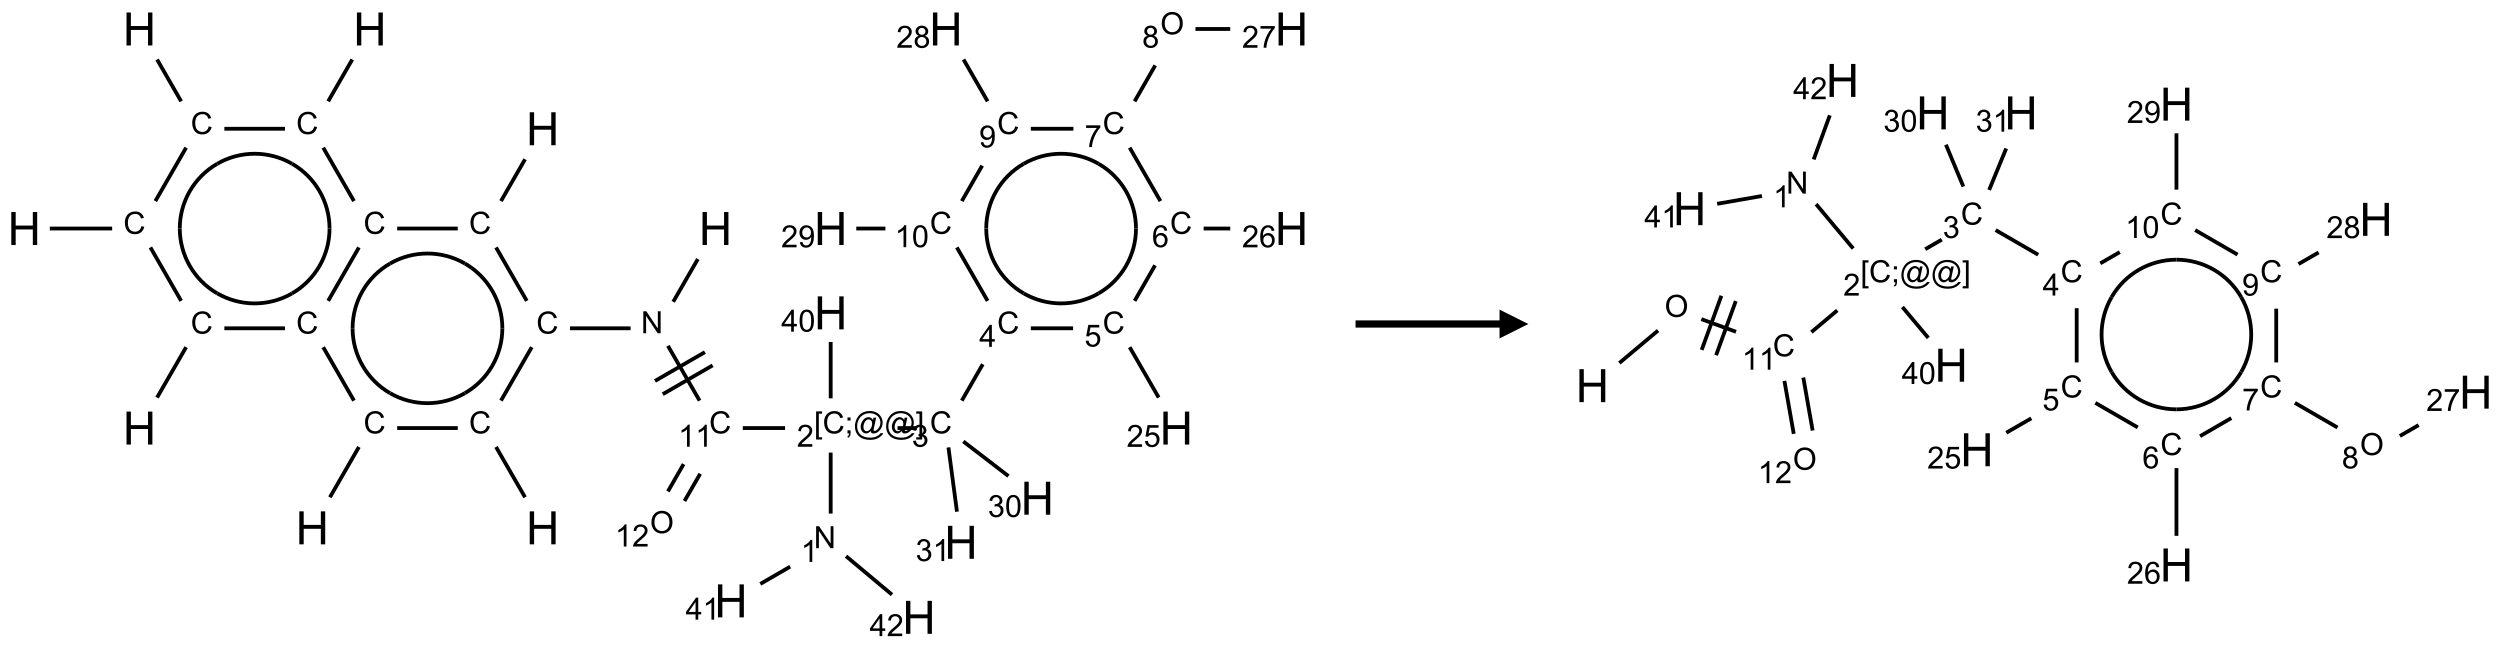 <?xml version="1.0" encoding="UTF-8"?>
<svg xmlns="http://www.w3.org/2000/svg" xmlns:xlink="http://www.w3.org/1999/xlink" width="868" height="225" viewBox="0 0 868 225">
<defs>
<g>
<g id="glyph-0-0">
<path d="M 2 0 L 2 -10 L 10 -10 L 10 0 Z M 2.25 -0.25 L 9.75 -0.25 L 9.75 -9.75 L 2.25 -9.75 Z M 2.25 -0.25 "/>
</g>
<g id="glyph-0-1">
<path d="M 1.281 0 L 1.281 -11.453 L 2.797 -11.453 L 2.797 -6.75 L 8.75 -6.75 L 8.75 -11.453 L 10.266 -11.453 L 10.266 0 L 8.75 0 L 8.75 -5.398 L 2.797 -5.398 L 2.797 0 Z M 1.281 0 "/>
</g>
<g id="glyph-1-0">
<path d="M 1.332 0 L 1.332 -6.668 L 6.668 -6.668 L 6.668 0 Z M 1.5 -0.168 L 6.5 -0.168 L 6.5 -6.5 L 1.5 -6.5 Z M 1.5 -0.168 "/>
</g>
<g id="glyph-1-1">
<path d="M 6.27 -2.676 L 7.281 -2.422 C 7.07 -1.594 6.688 -0.961 6.137 -0.523 C 5.586 -0.086 4.914 0.129 4.121 0.129 C 3.297 0.129 2.629 -0.039 2.113 -0.371 C 1.598 -0.707 1.203 -1.191 0.934 -1.828 C 0.664 -2.465 0.531 -3.145 0.531 -3.875 C 0.531 -4.672 0.684 -5.363 0.988 -5.957 C 1.293 -6.547 1.723 -6.996 2.285 -7.305 C 2.844 -7.613 3.461 -7.766 4.137 -7.766 C 4.898 -7.766 5.543 -7.57 6.062 -7.184 C 6.582 -6.793 6.945 -6.246 7.152 -5.543 L 6.156 -5.309 C 5.98 -5.863 5.723 -6.266 5.387 -6.52 C 5.051 -6.773 4.625 -6.902 4.113 -6.902 C 3.527 -6.902 3.039 -6.762 2.645 -6.48 C 2.25 -6.199 1.973 -5.82 1.812 -5.348 C 1.652 -4.871 1.574 -4.383 1.574 -3.879 C 1.574 -3.23 1.668 -2.664 1.855 -2.18 C 2.047 -1.695 2.34 -1.332 2.738 -1.094 C 3.137 -0.855 3.57 -0.734 4.035 -0.734 C 4.602 -0.734 5.082 -0.898 5.473 -1.223 C 5.867 -1.551 6.133 -2.035 6.27 -2.676 Z M 6.27 -2.676 "/>
</g>
<g id="glyph-1-2">
<path d="M 0.812 0 L 0.812 -7.637 L 1.848 -7.637 L 5.859 -1.641 L 5.859 -7.637 L 6.828 -7.637 L 6.828 0 L 5.793 0 L 1.781 -6 L 1.781 0 Z M 0.812 0 "/>
</g>
<g id="glyph-1-3">
<path d="M 3.973 0 L 3.035 0 L 3.035 -5.973 C 2.809 -5.758 2.516 -5.543 2.148 -5.328 C 1.781 -5.113 1.453 -4.953 1.16 -4.844 L 1.16 -5.75 C 1.684 -5.996 2.145 -6.297 2.535 -6.645 C 2.93 -6.996 3.207 -7.336 3.371 -7.668 L 3.973 -7.668 Z M 3.973 0 "/>
</g>
<g id="glyph-1-4">
<path d="M 0.723 2.121 L 0.723 -7.637 L 2.793 -7.637 L 2.793 -6.859 L 1.66 -6.859 L 1.66 1.344 L 2.793 1.344 L 2.793 2.121 Z M 0.723 2.121 "/>
</g>
<g id="glyph-1-5">
<path d="M 0.949 -4.465 L 0.949 -5.531 L 2.016 -5.531 L 2.016 -4.465 Z M 0.949 0 L 0.949 -1.066 L 2.016 -1.066 L 2.016 0 C 2.016 0.391 1.945 0.711 1.809 0.949 C 1.668 1.191 1.449 1.379 1.145 1.512 L 0.887 1.109 C 1.082 1.023 1.23 0.895 1.324 0.727 C 1.418 0.559 1.469 0.316 1.48 0 Z M 0.949 0 "/>
</g>
<g id="glyph-1-6">
<path d="M 6.047 -0.848 C 5.82 -0.59 5.57 -0.379 5.289 -0.223 C 5.008 -0.062 4.73 0.016 4.449 0.016 C 4.141 0.016 3.84 -0.074 3.547 -0.254 C 3.254 -0.434 3.02 -0.715 2.836 -1.09 C 2.652 -1.465 2.562 -1.875 2.562 -2.324 C 2.562 -2.875 2.703 -3.43 2.988 -3.98 C 3.27 -4.535 3.621 -4.953 4.043 -5.23 C 4.461 -5.508 4.871 -5.645 5.266 -5.645 C 5.566 -5.645 5.855 -5.566 6.129 -5.41 C 6.402 -5.25 6.641 -5.012 6.84 -4.688 L 7.016 -5.496 L 7.949 -5.496 L 7.199 -2 C 7.094 -1.516 7.043 -1.246 7.043 -1.191 C 7.043 -1.098 7.078 -1.02 7.148 -0.949 C 7.219 -0.883 7.305 -0.848 7.406 -0.848 C 7.59 -0.848 7.832 -0.953 8.129 -1.168 C 8.527 -1.445 8.84 -1.816 9.07 -2.285 C 9.301 -2.75 9.418 -3.234 9.418 -3.73 C 9.418 -4.309 9.27 -4.852 8.973 -5.355 C 8.676 -5.859 8.23 -6.262 7.645 -6.562 C 7.055 -6.863 6.406 -7.016 5.691 -7.016 C 4.879 -7.016 4.137 -6.824 3.465 -6.445 C 2.793 -6.066 2.273 -5.52 1.902 -4.809 C 1.535 -4.098 1.348 -3.34 1.348 -2.527 C 1.348 -1.676 1.535 -0.941 1.902 -0.328 C 2.273 0.285 2.809 0.742 3.508 1.035 C 4.207 1.328 4.984 1.473 5.832 1.473 C 6.742 1.473 7.504 1.32 8.121 1.016 C 8.734 0.711 9.195 0.34 9.5 -0.098 L 10.441 -0.098 C 10.266 0.266 9.961 0.637 9.531 1.016 C 9.102 1.395 8.59 1.695 7.996 1.914 C 7.402 2.133 6.688 2.246 5.848 2.246 C 5.078 2.246 4.367 2.145 3.715 1.949 C 3.066 1.75 2.512 1.453 2.051 1.055 C 1.594 0.656 1.25 0.199 1.016 -0.316 C 0.723 -0.973 0.578 -1.684 0.578 -2.441 C 0.578 -3.289 0.75 -4.098 1.098 -4.863 C 1.523 -5.805 2.125 -6.527 2.902 -7.027 C 3.684 -7.527 4.629 -7.777 5.738 -7.777 C 6.602 -7.777 7.375 -7.602 8.059 -7.246 C 8.746 -6.895 9.285 -6.371 9.684 -5.672 C 10.02 -5.07 10.188 -4.418 10.188 -3.715 C 10.188 -2.707 9.832 -1.812 9.125 -1.031 C 8.492 -0.328 7.801 0.02 7.051 0.02 C 6.812 0.02 6.617 -0.016 6.473 -0.09 C 6.324 -0.16 6.215 -0.266 6.145 -0.402 C 6.102 -0.488 6.066 -0.637 6.047 -0.848 Z M 3.527 -2.262 C 3.527 -1.785 3.641 -1.414 3.863 -1.152 C 4.09 -0.887 4.348 -0.754 4.641 -0.754 C 4.836 -0.754 5.039 -0.812 5.254 -0.93 C 5.469 -1.047 5.676 -1.219 5.871 -1.449 C 6.066 -1.676 6.23 -1.969 6.355 -2.32 C 6.48 -2.672 6.543 -3.027 6.543 -3.379 C 6.543 -3.852 6.426 -4.219 6.191 -4.48 C 5.957 -4.738 5.672 -4.871 5.332 -4.871 C 5.109 -4.871 4.902 -4.812 4.707 -4.699 C 4.512 -4.586 4.32 -4.406 4.137 -4.156 C 3.953 -3.906 3.805 -3.602 3.691 -3.246 C 3.582 -2.887 3.527 -2.559 3.527 -2.262 Z M 3.527 -2.262 "/>
</g>
<g id="glyph-1-7">
<path d="M 2.27 2.121 L 0.203 2.121 L 0.203 1.344 L 1.332 1.344 L 1.332 -6.859 L 0.203 -6.859 L 0.203 -7.637 L 2.27 -7.637 Z M 2.27 2.121 "/>
</g>
<g id="glyph-1-8">
<path d="M 5.371 -0.902 L 5.371 0 L 0.324 0 C 0.316 -0.227 0.352 -0.441 0.434 -0.652 C 0.562 -0.996 0.766 -1.332 1.051 -1.668 C 1.332 -2 1.742 -2.387 2.277 -2.824 C 3.105 -3.504 3.668 -4.043 3.957 -4.441 C 4.25 -4.84 4.395 -5.215 4.395 -5.566 C 4.395 -5.938 4.262 -6.254 3.996 -6.508 C 3.73 -6.762 3.387 -6.891 2.957 -6.891 C 2.508 -6.891 2.145 -6.754 1.875 -6.484 C 1.605 -6.215 1.469 -5.84 1.465 -5.359 L 0.5 -5.457 C 0.566 -6.176 0.812 -6.727 1.246 -7.102 C 1.676 -7.477 2.254 -7.668 2.98 -7.668 C 3.711 -7.668 4.293 -7.465 4.719 -7.059 C 5.145 -6.652 5.359 -6.148 5.359 -5.547 C 5.359 -5.242 5.297 -4.941 5.172 -4.645 C 5.047 -4.352 4.84 -4.039 4.551 -3.715 C 4.262 -3.387 3.777 -2.938 3.105 -2.371 C 2.543 -1.898 2.18 -1.578 2.02 -1.41 C 1.859 -1.242 1.73 -1.07 1.625 -0.902 Z M 5.371 -0.902 "/>
</g>
<g id="glyph-1-9">
<path d="M 3.449 0 L 3.449 -1.828 L 0.137 -1.828 L 0.137 -2.688 L 3.621 -7.637 L 4.387 -7.637 L 4.387 -2.688 L 5.418 -2.688 L 5.418 -1.828 L 4.387 -1.828 L 4.387 0 Z M 3.449 -2.688 L 3.449 -6.129 L 1.059 -2.688 Z M 3.449 -2.688 "/>
</g>
<g id="glyph-1-10">
<path d="M 0.449 -2.016 L 1.387 -2.141 C 1.492 -1.609 1.676 -1.227 1.934 -0.992 C 2.191 -0.758 2.508 -0.641 2.879 -0.641 C 3.32 -0.641 3.695 -0.793 3.996 -1.098 C 4.301 -1.402 4.453 -1.781 4.453 -2.234 C 4.453 -2.664 4.312 -3.02 4.031 -3.301 C 3.75 -3.578 3.391 -3.719 2.957 -3.719 C 2.781 -3.719 2.562 -3.684 2.297 -3.613 L 2.402 -4.438 C 2.465 -4.43 2.516 -4.426 2.551 -4.426 C 2.949 -4.426 3.312 -4.531 3.629 -4.738 C 3.949 -4.949 4.109 -5.27 4.109 -5.703 C 4.109 -6.047 3.992 -6.332 3.762 -6.559 C 3.527 -6.785 3.227 -6.895 2.859 -6.895 C 2.496 -6.895 2.191 -6.781 1.949 -6.551 C 1.707 -6.324 1.547 -5.98 1.48 -5.52 L 0.543 -5.688 C 0.656 -6.316 0.918 -6.805 1.324 -7.148 C 1.73 -7.492 2.234 -7.668 2.84 -7.668 C 3.254 -7.668 3.641 -7.578 3.988 -7.398 C 4.34 -7.219 4.609 -6.977 4.793 -6.668 C 4.98 -6.359 5.074 -6.031 5.074 -5.684 C 5.074 -5.352 4.984 -5.051 4.809 -4.781 C 4.629 -4.512 4.367 -4.297 4.02 -4.137 C 4.473 -4.031 4.824 -3.816 5.074 -3.488 C 5.324 -3.16 5.449 -2.75 5.449 -2.254 C 5.449 -1.59 5.203 -1.023 4.719 -0.559 C 4.234 -0.098 3.617 0.137 2.875 0.137 C 2.203 0.137 1.648 -0.062 1.207 -0.465 C 0.762 -0.863 0.512 -1.379 0.449 -2.016 Z M 0.449 -2.016 "/>
</g>
<g id="glyph-1-11">
<path d="M 0.441 -2 L 1.426 -2.082 C 1.5 -1.605 1.668 -1.242 1.934 -1.004 C 2.199 -0.762 2.52 -0.641 2.895 -0.641 C 3.348 -0.641 3.73 -0.812 4.043 -1.152 C 4.355 -1.492 4.512 -1.941 4.512 -2.504 C 4.512 -3.039 4.359 -3.461 4.059 -3.77 C 3.758 -4.078 3.367 -4.234 2.879 -4.234 C 2.578 -4.234 2.305 -4.164 2.062 -4.027 C 1.82 -3.891 1.629 -3.715 1.488 -3.496 L 0.609 -3.609 L 1.348 -7.531 L 5.145 -7.531 L 5.145 -6.637 L 2.098 -6.637 L 1.688 -4.582 C 2.145 -4.902 2.625 -5.062 3.129 -5.062 C 3.797 -5.062 4.359 -4.832 4.816 -4.371 C 5.277 -3.91 5.504 -3.312 5.504 -2.59 C 5.504 -1.898 5.305 -1.301 4.902 -0.797 C 4.41 -0.18 3.742 0.129 2.895 0.129 C 2.199 0.129 1.633 -0.062 1.195 -0.453 C 0.758 -0.844 0.504 -1.359 0.441 -2 Z M 0.441 -2 "/>
</g>
<g id="glyph-1-12">
<path d="M 5.309 -5.766 L 4.375 -5.691 C 4.293 -6.059 4.172 -6.328 4.02 -6.496 C 3.766 -6.762 3.453 -6.895 3.082 -6.895 C 2.785 -6.895 2.523 -6.812 2.297 -6.645 C 2 -6.43 1.77 -6.117 1.598 -5.703 C 1.43 -5.289 1.34 -4.703 1.332 -3.938 C 1.559 -4.281 1.836 -4.535 2.16 -4.703 C 2.488 -4.871 2.828 -4.953 3.188 -4.953 C 3.812 -4.953 4.344 -4.723 4.785 -4.262 C 5.223 -3.801 5.441 -3.207 5.441 -2.48 C 5.441 -2 5.34 -1.555 5.133 -1.145 C 4.926 -0.73 4.641 -0.418 4.281 -0.199 C 3.922 0.02 3.512 0.129 3.051 0.129 C 2.27 0.129 1.633 -0.156 1.141 -0.73 C 0.648 -1.305 0.402 -2.254 0.402 -3.574 C 0.402 -5.051 0.672 -6.121 1.219 -6.793 C 1.695 -7.375 2.336 -7.668 3.141 -7.668 C 3.742 -7.668 4.234 -7.5 4.617 -7.16 C 5 -6.824 5.23 -6.359 5.309 -5.766 Z M 1.48 -2.473 C 1.48 -2.152 1.547 -1.844 1.684 -1.547 C 1.82 -1.25 2.016 -1.027 2.262 -0.871 C 2.508 -0.719 2.766 -0.641 3.035 -0.641 C 3.434 -0.641 3.773 -0.801 4.059 -1.121 C 4.344 -1.441 4.484 -1.875 4.484 -2.422 C 4.484 -2.949 4.344 -3.367 4.062 -3.668 C 3.781 -3.973 3.426 -4.125 3 -4.125 C 2.578 -4.125 2.219 -3.973 1.922 -3.668 C 1.625 -3.363 1.48 -2.969 1.48 -2.473 Z M 1.48 -2.473 "/>
</g>
<g id="glyph-1-13">
<path d="M 0.504 -6.637 L 0.504 -7.535 L 5.449 -7.535 L 5.449 -6.809 C 4.961 -6.289 4.48 -5.602 4.004 -4.746 C 3.527 -3.887 3.156 -3.004 2.895 -2.098 C 2.707 -1.461 2.59 -0.762 2.535 0 L 1.574 0 C 1.582 -0.602 1.703 -1.328 1.926 -2.176 C 2.152 -3.027 2.477 -3.848 2.898 -4.637 C 3.32 -5.426 3.77 -6.094 4.246 -6.637 Z M 0.504 -6.637 "/>
</g>
<g id="glyph-1-14">
<path d="M 0.516 -3.719 C 0.516 -4.984 0.855 -5.977 1.535 -6.695 C 2.215 -7.414 3.094 -7.77 4.172 -7.77 C 4.875 -7.77 5.512 -7.602 6.078 -7.266 C 6.645 -6.93 7.074 -6.461 7.371 -5.855 C 7.668 -5.254 7.816 -4.57 7.816 -3.809 C 7.816 -3.035 7.66 -2.34 7.348 -1.73 C 7.035 -1.117 6.594 -0.656 6.02 -0.34 C 5.449 -0.027 4.828 0.129 4.168 0.129 C 3.449 0.129 2.805 -0.043 2.238 -0.391 C 1.672 -0.738 1.246 -1.211 0.953 -1.812 C 0.66 -2.414 0.516 -3.047 0.516 -3.719 Z M 1.559 -3.703 C 1.559 -2.781 1.805 -2.059 2.301 -1.527 C 2.793 -1 3.414 -0.734 4.16 -0.734 C 4.922 -0.734 5.547 -1 6.039 -1.535 C 6.531 -2.07 6.777 -2.828 6.777 -3.812 C 6.777 -4.434 6.672 -4.977 6.461 -5.441 C 6.25 -5.902 5.945 -6.262 5.539 -6.52 C 5.133 -6.773 4.68 -6.902 4.176 -6.902 C 3.461 -6.902 2.848 -6.656 2.332 -6.164 C 1.816 -5.672 1.559 -4.852 1.559 -3.703 Z M 1.559 -3.703 "/>
</g>
<g id="glyph-1-15">
<path d="M 1.887 -4.141 C 1.496 -4.281 1.207 -4.484 1.02 -4.75 C 0.832 -5.016 0.738 -5.328 0.738 -5.699 C 0.738 -6.254 0.938 -6.719 1.34 -7.098 C 1.738 -7.477 2.27 -7.668 2.934 -7.668 C 3.598 -7.668 4.137 -7.473 4.543 -7.086 C 4.949 -6.699 5.152 -6.227 5.152 -5.672 C 5.152 -5.316 5.059 -5.008 4.871 -4.746 C 4.688 -4.484 4.406 -4.281 4.027 -4.141 C 4.496 -3.988 4.852 -3.742 5.098 -3.402 C 5.34 -3.062 5.465 -2.656 5.465 -2.184 C 5.465 -1.531 5.234 -0.98 4.77 -0.535 C 4.309 -0.09 3.703 0.129 2.949 0.129 C 2.195 0.129 1.586 -0.094 1.125 -0.539 C 0.664 -0.984 0.434 -1.543 0.434 -2.207 C 0.434 -2.703 0.559 -3.121 0.809 -3.457 C 1.062 -3.793 1.422 -4.02 1.887 -4.141 Z M 1.699 -5.73 C 1.699 -5.367 1.812 -5.074 2.047 -4.844 C 2.281 -4.613 2.582 -4.5 2.953 -4.5 C 3.312 -4.5 3.609 -4.613 3.84 -4.84 C 4.07 -5.066 4.188 -5.348 4.188 -5.676 C 4.188 -6.02 4.07 -6.309 3.832 -6.543 C 3.594 -6.777 3.297 -6.895 2.941 -6.895 C 2.586 -6.895 2.289 -6.781 2.051 -6.551 C 1.816 -6.324 1.699 -6.047 1.699 -5.73 Z M 1.395 -2.203 C 1.395 -1.938 1.461 -1.676 1.586 -1.426 C 1.711 -1.176 1.902 -0.984 2.152 -0.848 C 2.402 -0.711 2.672 -0.641 2.957 -0.641 C 3.406 -0.641 3.777 -0.785 4.066 -1.074 C 4.359 -1.363 4.504 -1.727 4.504 -2.172 C 4.504 -2.625 4.355 -2.996 4.055 -3.293 C 3.754 -3.586 3.379 -3.734 2.926 -3.734 C 2.484 -3.734 2.121 -3.59 1.832 -3.297 C 1.543 -3.004 1.395 -2.641 1.395 -2.203 Z M 1.395 -2.203 "/>
</g>
<g id="glyph-1-16">
<path d="M 0.582 -1.766 L 1.484 -1.848 C 1.562 -1.426 1.707 -1.117 1.922 -0.926 C 2.137 -0.734 2.414 -0.641 2.75 -0.641 C 3.039 -0.641 3.289 -0.707 3.508 -0.84 C 3.727 -0.973 3.902 -1.148 4.043 -1.367 C 4.18 -1.586 4.297 -1.887 4.391 -2.262 C 4.484 -2.637 4.531 -3.016 4.531 -3.406 C 4.531 -3.449 4.531 -3.512 4.527 -3.594 C 4.34 -3.297 4.082 -3.055 3.758 -2.867 C 3.434 -2.68 3.082 -2.59 2.703 -2.59 C 2.07 -2.59 1.535 -2.816 1.098 -3.277 C 0.66 -3.734 0.441 -4.34 0.441 -5.09 C 0.441 -5.863 0.672 -6.484 1.129 -6.957 C 1.586 -7.43 2.156 -7.668 2.844 -7.668 C 3.34 -7.668 3.793 -7.531 4.207 -7.266 C 4.617 -7 4.93 -6.617 5.145 -6.121 C 5.355 -5.629 5.465 -4.91 5.465 -3.973 C 5.465 -2.996 5.359 -2.223 5.145 -1.645 C 4.934 -1.066 4.617 -0.625 4.199 -0.324 C 3.781 -0.02 3.293 0.129 2.73 0.129 C 2.133 0.129 1.645 -0.035 1.266 -0.367 C 0.887 -0.699 0.66 -1.164 0.582 -1.766 Z M 4.422 -5.137 C 4.422 -5.676 4.277 -6.102 3.992 -6.418 C 3.707 -6.734 3.359 -6.891 2.957 -6.891 C 2.543 -6.891 2.18 -6.719 1.871 -6.379 C 1.562 -6.039 1.406 -5.598 1.406 -5.059 C 1.406 -4.57 1.555 -4.176 1.848 -3.871 C 2.141 -3.566 2.5 -3.418 2.934 -3.418 C 3.367 -3.418 3.723 -3.57 4.004 -3.871 C 4.281 -4.176 4.422 -4.598 4.422 -5.137 Z M 4.422 -5.137 "/>
</g>
<g id="glyph-1-17">
<path d="M 0.441 -3.766 C 0.441 -4.668 0.535 -5.395 0.723 -5.945 C 0.906 -6.496 1.184 -6.922 1.551 -7.219 C 1.918 -7.516 2.375 -7.668 2.934 -7.668 C 3.344 -7.668 3.703 -7.586 4.012 -7.418 C 4.32 -7.254 4.574 -7.016 4.777 -6.707 C 4.977 -6.395 5.137 -6.016 5.25 -5.57 C 5.363 -5.125 5.422 -4.523 5.422 -3.766 C 5.422 -2.871 5.328 -2.148 5.145 -1.598 C 4.961 -1.047 4.688 -0.621 4.32 -0.32 C 3.953 -0.02 3.492 0.129 2.934 0.129 C 2.195 0.129 1.617 -0.133 1.199 -0.66 C 0.695 -1.297 0.441 -2.332 0.441 -3.766 Z M 1.406 -3.766 C 1.406 -2.512 1.555 -1.68 1.848 -1.262 C 2.141 -0.848 2.5 -0.641 2.934 -0.641 C 3.363 -0.641 3.727 -0.848 4.02 -1.266 C 4.312 -1.684 4.457 -2.516 4.457 -3.766 C 4.457 -5.023 4.312 -5.859 4.02 -6.27 C 3.727 -6.684 3.359 -6.891 2.922 -6.891 C 2.492 -6.891 2.148 -6.707 1.891 -6.344 C 1.566 -5.879 1.406 -5.02 1.406 -3.766 Z M 1.406 -3.766 "/>
</g>
</g>
</defs>
<path fill="none" stroke-width="0.033" stroke-linecap="butt" stroke-linejoin="miter" stroke="rgb(0%, 0%, 0%)" stroke-opacity="1" stroke-miterlimit="10" d="M 0.222 1.732 L 0.763 1.732 " transform="matrix(40, 0, 0, 40, 8.418, 10.063)"/>
<path fill="none" stroke-width="0.033" stroke-linecap="butt" stroke-linejoin="miter" stroke="rgb(0%, 0%, 0%)" stroke-opacity="1" stroke-miterlimit="10" d="M 1.138 1.494 L 1.405 1.03 " transform="matrix(40, 0, 0, 40, 8.418, 10.063)"/>
<path fill="none" stroke-width="0.033" stroke-linecap="butt" stroke-linejoin="miter" stroke="rgb(0%, 0%, 0%)" stroke-opacity="1" stroke-miterlimit="10" d="M 1.362 0.628 L 1.153 0.265 " transform="matrix(40, 0, 0, 40, 8.418, 10.063)"/>
<path fill="none" stroke-width="0.033" stroke-linecap="butt" stroke-linejoin="miter" stroke="rgb(0%, 0%, 0%)" stroke-opacity="1" stroke-miterlimit="10" d="M 1.737 0.866 L 2.263 0.866 " transform="matrix(40, 0, 0, 40, 8.418, 10.063)"/>
<path fill="none" stroke-width="0.033" stroke-linecap="butt" stroke-linejoin="miter" stroke="rgb(0%, 0%, 0%)" stroke-opacity="1" stroke-miterlimit="10" d="M 2.638 0.628 L 2.847 0.265 " transform="matrix(40, 0, 0, 40, 8.418, 10.063)"/>
<path fill="none" stroke-width="0.033" stroke-linecap="butt" stroke-linejoin="miter" stroke="rgb(0%, 0%, 0%)" stroke-opacity="1" stroke-miterlimit="10" d="M 2.595 1.03 L 2.862 1.494 " transform="matrix(40, 0, 0, 40, 8.418, 10.063)"/>
<path fill="none" stroke-width="0.033" stroke-linecap="butt" stroke-linejoin="miter" stroke="rgb(0%, 0%, 0%)" stroke-opacity="1" stroke-miterlimit="10" d="M 3.237 1.732 L 3.763 1.732 " transform="matrix(40, 0, 0, 40, 8.418, 10.063)"/>
<path fill="none" stroke-width="0.033" stroke-linecap="butt" stroke-linejoin="miter" stroke="rgb(0%, 0%, 0%)" stroke-opacity="1" stroke-miterlimit="10" d="M 4.138 1.494 L 4.347 1.131 " transform="matrix(40, 0, 0, 40, 8.418, 10.063)"/>
<path fill="none" stroke-width="0.033" stroke-linecap="butt" stroke-linejoin="miter" stroke="rgb(0%, 0%, 0%)" stroke-opacity="1" stroke-miterlimit="10" d="M 4.095 1.896 L 4.362 2.36 " transform="matrix(40, 0, 0, 40, 8.418, 10.063)"/>
<path fill="none" stroke-width="0.033" stroke-linecap="butt" stroke-linejoin="miter" stroke="rgb(0%, 0%, 0%)" stroke-opacity="1" stroke-miterlimit="10" d="M 4.737 2.598 L 5.263 2.598 " transform="matrix(40, 0, 0, 40, 8.418, 10.063)"/>
<path fill="none" stroke-width="0.033" stroke-linecap="butt" stroke-linejoin="miter" stroke="rgb(0%, 0%, 0%)" stroke-opacity="1" stroke-miterlimit="10" d="M 5.633 2.368 L 5.847 1.997 " transform="matrix(40, 0, 0, 40, 8.418, 10.063)"/>
<path fill="none" stroke-width="0.033" stroke-linecap="butt" stroke-linejoin="miter" stroke="rgb(0%, 0%, 0%)" stroke-opacity="1" stroke-miterlimit="10" d="M 5.587 2.75 L 5.862 3.226 " transform="matrix(40, 0, 0, 40, 8.418, 10.063)"/>
<path fill="none" stroke-width="0.033" stroke-linecap="butt" stroke-linejoin="miter" stroke="rgb(0%, 0%, 0%)" stroke-opacity="1" stroke-miterlimit="10" d="M 5.542 3.17 L 5.975 2.92 " transform="matrix(40, 0, 0, 40, 8.418, 10.063)"/>
<path fill="none" stroke-width="0.033" stroke-linecap="butt" stroke-linejoin="miter" stroke="rgb(0%, 0%, 0%)" stroke-opacity="1" stroke-miterlimit="10" d="M 5.475 3.055 L 5.908 2.805 " transform="matrix(40, 0, 0, 40, 8.418, 10.063)"/>
<path fill="none" stroke-width="0.033" stroke-linecap="butt" stroke-linejoin="miter" stroke="rgb(0%, 0%, 0%)" stroke-opacity="1" stroke-miterlimit="10" d="M 6.237 3.464 L 6.604 3.464 " transform="matrix(40, 0, 0, 40, 8.418, 10.063)"/>
<path fill="none" stroke-width="0.033" stroke-linecap="butt" stroke-linejoin="miter" stroke="rgb(0%, 0%, 0%)" stroke-opacity="1" stroke-miterlimit="10" d="M 7 3.677 L 7 4.206 " transform="matrix(40, 0, 0, 40, 8.418, 10.063)"/>
<path fill="none" stroke-width="0.033" stroke-linecap="butt" stroke-linejoin="miter" stroke="rgb(0%, 0%, 0%)" stroke-opacity="1" stroke-miterlimit="10" d="M 6.648 4.667 L 6.389 4.817 " transform="matrix(40, 0, 0, 40, 8.418, 10.063)"/>
<path fill="none" stroke-width="0.033" stroke-linecap="butt" stroke-linejoin="miter" stroke="rgb(0%, 0%, 0%)" stroke-opacity="1" stroke-miterlimit="10" d="M 7.133 4.576 L 7.532 4.91 " transform="matrix(40, 0, 0, 40, 8.418, 10.063)"/>
<path fill="none" stroke-width="0.033" stroke-linecap="butt" stroke-linejoin="miter" stroke="rgb(0%, 0%, 0%)" stroke-opacity="1" stroke-miterlimit="10" d="M 7.58 3.464 L 7.747 3.464 " transform="matrix(40, 0, 0, 40, 8.418, 10.063)"/>
<path fill="none" stroke-width="0.033" stroke-linecap="butt" stroke-linejoin="miter" stroke="rgb(0%, 0%, 0%)" stroke-opacity="1" stroke-miterlimit="10" d="M 8.138 3.226 L 8.32 2.91 " transform="matrix(40, 0, 0, 40, 8.418, 10.063)"/>
<path fill="none" stroke-width="0.033" stroke-linecap="butt" stroke-linejoin="miter" stroke="rgb(0%, 0%, 0%)" stroke-opacity="1" stroke-miterlimit="10" d="M 8.737 2.598 L 9.104 2.598 " transform="matrix(40, 0, 0, 40, 8.418, 10.063)"/>
<path fill="none" stroke-width="0.033" stroke-linecap="butt" stroke-linejoin="miter" stroke="rgb(0%, 0%, 0%)" stroke-opacity="1" stroke-miterlimit="10" d="M 9.595 2.762 L 9.847 3.199 " transform="matrix(40, 0, 0, 40, 8.418, 10.063)"/>
<path fill="none" stroke-width="0.033" stroke-linecap="butt" stroke-linejoin="miter" stroke="rgb(0%, 0%, 0%)" stroke-opacity="1" stroke-miterlimit="10" d="M 9.638 2.36 L 9.815 2.052 " transform="matrix(40, 0, 0, 40, 8.418, 10.063)"/>
<path fill="none" stroke-width="0.033" stroke-linecap="butt" stroke-linejoin="miter" stroke="rgb(0%, 0%, 0%)" stroke-opacity="1" stroke-miterlimit="10" d="M 10.237 1.732 L 10.468 1.732 " transform="matrix(40, 0, 0, 40, 8.418, 10.063)"/>
<path fill="none" stroke-width="0.033" stroke-linecap="butt" stroke-linejoin="miter" stroke="rgb(0%, 0%, 0%)" stroke-opacity="1" stroke-miterlimit="10" d="M 9.862 1.494 L 9.595 1.03 " transform="matrix(40, 0, 0, 40, 8.418, 10.063)"/>
<path fill="none" stroke-width="0.033" stroke-linecap="butt" stroke-linejoin="miter" stroke="rgb(0%, 0%, 0%)" stroke-opacity="1" stroke-miterlimit="10" d="M 9.638 0.628 L 9.817 0.316 " transform="matrix(40, 0, 0, 40, 8.418, 10.063)"/>
<path fill="none" stroke-width="0.033" stroke-linecap="butt" stroke-linejoin="miter" stroke="rgb(0%, 0%, 0%)" stroke-opacity="1" stroke-miterlimit="10" d="M 10.166 -0 L 10.468 -0 " transform="matrix(40, 0, 0, 40, 8.418, 10.063)"/>
<path fill="none" stroke-width="0.033" stroke-linecap="butt" stroke-linejoin="miter" stroke="rgb(0%, 0%, 0%)" stroke-opacity="1" stroke-miterlimit="10" d="M 9.107 0.866 L 8.737 0.866 " transform="matrix(40, 0, 0, 40, 8.418, 10.063)"/>
<path fill="none" stroke-width="0.033" stroke-linecap="butt" stroke-linejoin="miter" stroke="rgb(0%, 0%, 0%)" stroke-opacity="1" stroke-miterlimit="10" d="M 8.362 0.628 L 8.153 0.265 " transform="matrix(40, 0, 0, 40, 8.418, 10.063)"/>
<path fill="none" stroke-width="0.033" stroke-linecap="butt" stroke-linejoin="miter" stroke="rgb(0%, 0%, 0%)" stroke-opacity="1" stroke-miterlimit="10" d="M 8.315 1.186 L 8.138 1.494 " transform="matrix(40, 0, 0, 40, 8.418, 10.063)"/>
<path fill="none" stroke-width="0.033" stroke-linecap="butt" stroke-linejoin="miter" stroke="rgb(0%, 0%, 0%)" stroke-opacity="1" stroke-miterlimit="10" d="M 8.095 1.896 L 8.362 2.36 " transform="matrix(40, 0, 0, 40, 8.418, 10.063)"/>
<path fill="none" stroke-width="0.033" stroke-linecap="butt" stroke-linejoin="miter" stroke="rgb(0%, 0%, 0%)" stroke-opacity="1" stroke-miterlimit="10" d="M 7.475 1.732 L 7.222 1.732 " transform="matrix(40, 0, 0, 40, 8.418, 10.063)"/>
<path fill="none" stroke-width="0.033" stroke-linecap="butt" stroke-linejoin="miter" stroke="rgb(0%, 0%, 0%)" stroke-opacity="1" stroke-miterlimit="10" d="M 8.151 3.58 L 8.543 3.881 " transform="matrix(40, 0, 0, 40, 8.418, 10.063)"/>
<path fill="none" stroke-width="0.033" stroke-linecap="butt" stroke-linejoin="miter" stroke="rgb(0%, 0%, 0%)" stroke-opacity="1" stroke-miterlimit="10" d="M 8.022 3.632 L 8.096 4.19 " transform="matrix(40, 0, 0, 40, 8.418, 10.063)"/>
<path fill="none" stroke-width="0.033" stroke-linecap="butt" stroke-linejoin="miter" stroke="rgb(0%, 0%, 0%)" stroke-opacity="1" stroke-miterlimit="10" d="M 7 3.206 L 7 2.717 " transform="matrix(40, 0, 0, 40, 8.418, 10.063)"/>
<path fill="none" stroke-width="0.033" stroke-linecap="butt" stroke-linejoin="miter" stroke="rgb(0%, 0%, 0%)" stroke-opacity="1" stroke-miterlimit="10" d="M 5.723 3.777 L 5.587 4.014 " transform="matrix(40, 0, 0, 40, 8.418, 10.063)"/>
<path fill="none" stroke-width="0.033" stroke-linecap="butt" stroke-linejoin="miter" stroke="rgb(0%, 0%, 0%)" stroke-opacity="1" stroke-miterlimit="10" d="M 5.867 3.861 L 5.731 4.097 " transform="matrix(40, 0, 0, 40, 8.418, 10.063)"/>
<path fill="none" stroke-width="0.033" stroke-linecap="butt" stroke-linejoin="miter" stroke="rgb(0%, 0%, 0%)" stroke-opacity="1" stroke-miterlimit="10" d="M 4.405 2.762 L 4.138 3.226 " transform="matrix(40, 0, 0, 40, 8.418, 10.063)"/>
<path fill="none" stroke-width="0.033" stroke-linecap="butt" stroke-linejoin="miter" stroke="rgb(0%, 0%, 0%)" stroke-opacity="1" stroke-miterlimit="10" d="M 4.095 3.628 L 4.347 4.065 " transform="matrix(40, 0, 0, 40, 8.418, 10.063)"/>
<path fill="none" stroke-width="0.033" stroke-linecap="butt" stroke-linejoin="miter" stroke="rgb(0%, 0%, 0%)" stroke-opacity="1" stroke-miterlimit="10" d="M 3.763 3.464 L 3.237 3.464 " transform="matrix(40, 0, 0, 40, 8.418, 10.063)"/>
<path fill="none" stroke-width="0.033" stroke-linecap="butt" stroke-linejoin="miter" stroke="rgb(0%, 0%, 0%)" stroke-opacity="1" stroke-miterlimit="10" d="M 2.905 3.628 L 2.653 4.065 " transform="matrix(40, 0, 0, 40, 8.418, 10.063)"/>
<path fill="none" stroke-width="0.033" stroke-linecap="butt" stroke-linejoin="miter" stroke="rgb(0%, 0%, 0%)" stroke-opacity="1" stroke-miterlimit="10" d="M 2.862 3.226 L 2.595 2.762 " transform="matrix(40, 0, 0, 40, 8.418, 10.063)"/>
<path fill="none" stroke-width="0.033" stroke-linecap="butt" stroke-linejoin="miter" stroke="rgb(0%, 0%, 0%)" stroke-opacity="1" stroke-miterlimit="10" d="M 2.638 2.36 L 2.905 1.896 " transform="matrix(40, 0, 0, 40, 8.418, 10.063)"/>
<path fill="none" stroke-width="0.033" stroke-linecap="butt" stroke-linejoin="miter" stroke="rgb(0%, 0%, 0%)" stroke-opacity="1" stroke-miterlimit="10" d="M 2.263 2.598 L 1.737 2.598 " transform="matrix(40, 0, 0, 40, 8.418, 10.063)"/>
<path fill="none" stroke-width="0.033" stroke-linecap="butt" stroke-linejoin="miter" stroke="rgb(0%, 0%, 0%)" stroke-opacity="1" stroke-miterlimit="10" d="M 1.362 2.36 L 1.095 1.896 " transform="matrix(40, 0, 0, 40, 8.418, 10.063)"/>
<path fill="none" stroke-width="0.033" stroke-linecap="butt" stroke-linejoin="miter" stroke="rgb(0%, 0%, 0%)" stroke-opacity="1" stroke-miterlimit="10" d="M 1.405 2.762 L 1.153 3.199 " transform="matrix(40, 0, 0, 40, 8.418, 10.063)"/>
<path fill="none" stroke-width="0.033" stroke-linecap="butt" stroke-linejoin="miter" stroke="rgb(0%, 0%, 0%)" stroke-opacity="1" stroke-miterlimit="10" d="M 1.35 1.732 C 1.35 1.5 1.474 1.286 1.675 1.17 " transform="matrix(40, 0, 0, 40, 8.418, 10.063)"/>
<path fill="none" stroke-width="0.033" stroke-linecap="butt" stroke-linejoin="miter" stroke="rgb(0%, 0%, 0%)" stroke-opacity="1" stroke-miterlimit="10" d="M 1.675 2.295 C 1.474 2.179 1.35 1.964 1.35 1.732 " transform="matrix(40, 0, 0, 40, 8.418, 10.063)"/>
<path fill="none" stroke-width="0.033" stroke-linecap="butt" stroke-linejoin="miter" stroke="rgb(0%, 0%, 0%)" stroke-opacity="1" stroke-miterlimit="10" d="M 2.325 2.295 C 2.124 2.411 1.876 2.411 1.675 2.295 " transform="matrix(40, 0, 0, 40, 8.418, 10.063)"/>
<path fill="none" stroke-width="0.033" stroke-linecap="butt" stroke-linejoin="miter" stroke="rgb(0%, 0%, 0%)" stroke-opacity="1" stroke-miterlimit="10" d="M 2.65 1.732 C 2.65 1.964 2.526 2.179 2.325 2.295 " transform="matrix(40, 0, 0, 40, 8.418, 10.063)"/>
<path fill="none" stroke-width="0.033" stroke-linecap="butt" stroke-linejoin="miter" stroke="rgb(0%, 0%, 0%)" stroke-opacity="1" stroke-miterlimit="10" d="M 2.325 1.17 C 2.526 1.286 2.65 1.5 2.65 1.732 " transform="matrix(40, 0, 0, 40, 8.418, 10.063)"/>
<path fill="none" stroke-width="0.033" stroke-linecap="butt" stroke-linejoin="miter" stroke="rgb(0%, 0%, 0%)" stroke-opacity="1" stroke-miterlimit="10" d="M 1.675 1.17 C 1.876 1.054 2.124 1.054 2.325 1.17 " transform="matrix(40, 0, 0, 40, 8.418, 10.063)"/>
<path fill="none" stroke-width="0.033" stroke-linecap="butt" stroke-linejoin="miter" stroke="rgb(0%, 0%, 0%)" stroke-opacity="1" stroke-miterlimit="10" d="M 3.175 2.036 C 3.376 1.92 3.624 1.92 3.825 2.036 " transform="matrix(40, 0, 0, 40, 8.418, 10.063)"/>
<path fill="none" stroke-width="0.033" stroke-linecap="butt" stroke-linejoin="miter" stroke="rgb(0%, 0%, 0%)" stroke-opacity="1" stroke-miterlimit="10" d="M 2.85 2.598 C 2.85 2.366 2.974 2.152 3.175 2.036 " transform="matrix(40, 0, 0, 40, 8.418, 10.063)"/>
<path fill="none" stroke-width="0.033" stroke-linecap="butt" stroke-linejoin="miter" stroke="rgb(0%, 0%, 0%)" stroke-opacity="1" stroke-miterlimit="10" d="M 3.175 3.161 C 2.974 3.045 2.85 2.83 2.85 2.598 " transform="matrix(40, 0, 0, 40, 8.418, 10.063)"/>
<path fill="none" stroke-width="0.033" stroke-linecap="butt" stroke-linejoin="miter" stroke="rgb(0%, 0%, 0%)" stroke-opacity="1" stroke-miterlimit="10" d="M 3.825 3.161 C 3.624 3.277 3.376 3.277 3.175 3.161 " transform="matrix(40, 0, 0, 40, 8.418, 10.063)"/>
<path fill="none" stroke-width="0.033" stroke-linecap="butt" stroke-linejoin="miter" stroke="rgb(0%, 0%, 0%)" stroke-opacity="1" stroke-miterlimit="10" d="M 4.15 2.598 C 4.15 2.83 4.026 3.045 3.825 3.161 " transform="matrix(40, 0, 0, 40, 8.418, 10.063)"/>
<path fill="none" stroke-width="0.033" stroke-linecap="butt" stroke-linejoin="miter" stroke="rgb(0%, 0%, 0%)" stroke-opacity="1" stroke-miterlimit="10" d="M 3.825 2.036 C 4.026 2.152 4.15 2.366 4.15 2.598 " transform="matrix(40, 0, 0, 40, 8.418, 10.063)"/>
<path fill="none" stroke-width="0.033" stroke-linecap="butt" stroke-linejoin="miter" stroke="rgb(0%, 0%, 0%)" stroke-opacity="1" stroke-miterlimit="10" d="M 9.325 2.295 C 9.124 2.411 8.876 2.411 8.675 2.295 " transform="matrix(40, 0, 0, 40, 8.418, 10.063)"/>
<path fill="none" stroke-width="0.033" stroke-linecap="butt" stroke-linejoin="miter" stroke="rgb(0%, 0%, 0%)" stroke-opacity="1" stroke-miterlimit="10" d="M 9.65 1.732 C 9.65 1.964 9.526 2.179 9.325 2.295 " transform="matrix(40, 0, 0, 40, 8.418, 10.063)"/>
<path fill="none" stroke-width="0.033" stroke-linecap="butt" stroke-linejoin="miter" stroke="rgb(0%, 0%, 0%)" stroke-opacity="1" stroke-miterlimit="10" d="M 9.325 1.17 C 9.526 1.286 9.65 1.5 9.65 1.732 " transform="matrix(40, 0, 0, 40, 8.418, 10.063)"/>
<path fill="none" stroke-width="0.033" stroke-linecap="butt" stroke-linejoin="miter" stroke="rgb(0%, 0%, 0%)" stroke-opacity="1" stroke-miterlimit="10" d="M 8.675 1.17 C 8.876 1.054 9.124 1.054 9.325 1.17 " transform="matrix(40, 0, 0, 40, 8.418, 10.063)"/>
<path fill="none" stroke-width="0.033" stroke-linecap="butt" stroke-linejoin="miter" stroke="rgb(0%, 0%, 0%)" stroke-opacity="1" stroke-miterlimit="10" d="M 8.35 1.732 C 8.35 1.5 8.474 1.286 8.675 1.17 " transform="matrix(40, 0, 0, 40, 8.418, 10.063)"/>
<path fill="none" stroke-width="0.033" stroke-linecap="butt" stroke-linejoin="miter" stroke="rgb(0%, 0%, 0%)" stroke-opacity="1" stroke-miterlimit="10" d="M 8.675 2.295 C 8.474 2.179 8.35 1.964 8.35 1.732 " transform="matrix(40, 0, 0, 40, 8.418, 10.063)"/>
<g fill="rgb(0%, 0%, 0%)" fill-opacity="1">
<use xlink:href="#glyph-0-1" x="2.645" y="85.07"/>
</g>
<g fill="rgb(0%, 0%, 0%)" fill-opacity="1">
<use xlink:href="#glyph-1-1" x="42.824" y="81.188"/>
</g>
<g fill="rgb(0%, 0%, 0%)" fill-opacity="1">
<use xlink:href="#glyph-1-1" x="66.199" y="46.547"/>
</g>
<g fill="rgb(0%, 0%, 0%)" fill-opacity="1">
<use xlink:href="#glyph-0-1" x="42.645" y="15.789"/>
</g>
<g fill="rgb(0%, 0%, 0%)" fill-opacity="1">
<use xlink:href="#glyph-1-1" x="102.824" y="46.547"/>
</g>
<g fill="rgb(0%, 0%, 0%)" fill-opacity="1">
<use xlink:href="#glyph-0-1" x="122.645" y="15.789"/>
</g>
<g fill="rgb(0%, 0%, 0%)" fill-opacity="1">
<use xlink:href="#glyph-1-1" x="126.199" y="81.188"/>
</g>
<g fill="rgb(0%, 0%, 0%)" fill-opacity="1">
<use xlink:href="#glyph-1-1" x="162.824" y="81.188"/>
</g>
<g fill="rgb(0%, 0%, 0%)" fill-opacity="1">
<use xlink:href="#glyph-0-1" x="182.645" y="50.43"/>
</g>
<g fill="rgb(0%, 0%, 0%)" fill-opacity="1">
<use xlink:href="#glyph-1-1" x="186.199" y="115.832"/>
</g>
<g fill="rgb(0%, 0%, 0%)" fill-opacity="1">
<use xlink:href="#glyph-1-2" x="222.543" y="115.699"/>
</g>
<g fill="rgb(0%, 0%, 0%)" fill-opacity="1">
<use xlink:href="#glyph-0-1" x="242.645" y="85.07"/>
</g>
<g fill="rgb(0%, 0%, 0%)" fill-opacity="1">
<use xlink:href="#glyph-1-1" x="246.199" y="150.473"/>
</g>
<g fill="rgb(0%, 0%, 0%)" fill-opacity="1">
<use xlink:href="#glyph-1-3" x="235.488" y="155.105"/>
<use xlink:href="#glyph-1-3" x="241.421" y="155.105"/>
</g>
<g fill="rgb(0%, 0%, 0%)" fill-opacity="1">
<use xlink:href="#glyph-1-4" x="282.629" y="150.48"/>
<use xlink:href="#glyph-1-1" x="285.592" y="150.48"/>
<use xlink:href="#glyph-1-5" x="293.296" y="150.48"/>
<use xlink:href="#glyph-1-6" x="296.259" y="150.48"/>
<use xlink:href="#glyph-1-6" x="307.087" y="150.48"/>
<use xlink:href="#glyph-1-7" x="317.915" y="150.48"/>
</g>
<g fill="rgb(0%, 0%, 0%)" fill-opacity="1">
<use xlink:href="#glyph-1-8" x="276.652" y="155.105"/>
</g>
<g fill="rgb(0%, 0%, 0%)" fill-opacity="1">
<use xlink:href="#glyph-1-2" x="282.543" y="190.34"/>
</g>
<g fill="rgb(0%, 0%, 0%)" fill-opacity="1">
<use xlink:href="#glyph-1-3" x="278.047" y="195.105"/>
</g>
<g fill="rgb(0%, 0%, 0%)" fill-opacity="1">
<use xlink:href="#glyph-0-1" x="248.004" y="214.355"/>
</g>
<g fill="rgb(0%, 0%, 0%)" fill-opacity="1">
<use xlink:href="#glyph-1-9" x="238.047" y="215.145"/>
<use xlink:href="#glyph-1-3" x="243.979" y="215.145"/>
</g>
<g fill="rgb(0%, 0%, 0%)" fill-opacity="1">
<use xlink:href="#glyph-0-1" x="313.289" y="220.066"/>
</g>
<g fill="rgb(0%, 0%, 0%)" fill-opacity="1">
<use xlink:href="#glyph-1-9" x="301.934" y="220.859"/>
<use xlink:href="#glyph-1-8" x="307.866" y="220.859"/>
</g>
<g fill="rgb(0%, 0%, 0%)" fill-opacity="1">
<use xlink:href="#glyph-1-1" x="322.824" y="150.473"/>
</g>
<g fill="rgb(0%, 0%, 0%)" fill-opacity="1">
<use xlink:href="#glyph-1-10" x="316.574" y="155.105"/>
</g>
<g fill="rgb(0%, 0%, 0%)" fill-opacity="1">
<use xlink:href="#glyph-1-1" x="346.199" y="115.832"/>
</g>
<g fill="rgb(0%, 0%, 0%)" fill-opacity="1">
<use xlink:href="#glyph-1-9" x="339.98" y="120.434"/>
</g>
<g fill="rgb(0%, 0%, 0%)" fill-opacity="1">
<use xlink:href="#glyph-1-1" x="382.824" y="115.832"/>
</g>
<g fill="rgb(0%, 0%, 0%)" fill-opacity="1">
<use xlink:href="#glyph-1-11" x="376.516" y="120.332"/>
</g>
<g fill="rgb(0%, 0%, 0%)" fill-opacity="1">
<use xlink:href="#glyph-0-1" x="402.645" y="154.355"/>
</g>
<g fill="rgb(0%, 0%, 0%)" fill-opacity="1">
<use xlink:href="#glyph-1-8" x="391.156" y="155.145"/>
<use xlink:href="#glyph-1-11" x="397.089" y="155.145"/>
</g>
<g fill="rgb(0%, 0%, 0%)" fill-opacity="1">
<use xlink:href="#glyph-1-1" x="406.199" y="81.188"/>
</g>
<g fill="rgb(0%, 0%, 0%)" fill-opacity="1">
<use xlink:href="#glyph-1-12" x="399.953" y="85.824"/>
</g>
<g fill="rgb(0%, 0%, 0%)" fill-opacity="1">
<use xlink:href="#glyph-0-1" x="442.645" y="85.07"/>
</g>
<g fill="rgb(0%, 0%, 0%)" fill-opacity="1">
<use xlink:href="#glyph-1-8" x="431.219" y="85.863"/>
<use xlink:href="#glyph-1-12" x="437.151" y="85.863"/>
</g>
<g fill="rgb(0%, 0%, 0%)" fill-opacity="1">
<use xlink:href="#glyph-1-1" x="382.824" y="46.547"/>
</g>
<g fill="rgb(0%, 0%, 0%)" fill-opacity="1">
<use xlink:href="#glyph-1-13" x="376.574" y="51.055"/>
</g>
<g fill="rgb(0%, 0%, 0%)" fill-opacity="1">
<use xlink:href="#glyph-1-14" x="402.84" y="11.91"/>
</g>
<g fill="rgb(0%, 0%, 0%)" fill-opacity="1">
<use xlink:href="#glyph-1-15" x="396.559" y="16.543"/>
</g>
<g fill="rgb(0%, 0%, 0%)" fill-opacity="1">
<use xlink:href="#glyph-0-1" x="442.645" y="15.789"/>
</g>
<g fill="rgb(0%, 0%, 0%)" fill-opacity="1">
<use xlink:href="#glyph-1-8" x="431.215" y="16.582"/>
<use xlink:href="#glyph-1-13" x="437.147" y="16.582"/>
</g>
<g fill="rgb(0%, 0%, 0%)" fill-opacity="1">
<use xlink:href="#glyph-1-1" x="346.199" y="46.547"/>
</g>
<g fill="rgb(0%, 0%, 0%)" fill-opacity="1">
<use xlink:href="#glyph-1-16" x="339.934" y="51.184"/>
</g>
<g fill="rgb(0%, 0%, 0%)" fill-opacity="1">
<use xlink:href="#glyph-0-1" x="322.645" y="15.789"/>
</g>
<g fill="rgb(0%, 0%, 0%)" fill-opacity="1">
<use xlink:href="#glyph-1-8" x="311.199" y="16.582"/>
<use xlink:href="#glyph-1-15" x="317.132" y="16.582"/>
</g>
<g fill="rgb(0%, 0%, 0%)" fill-opacity="1">
<use xlink:href="#glyph-1-1" x="322.824" y="81.188"/>
</g>
<g fill="rgb(0%, 0%, 0%)" fill-opacity="1">
<use xlink:href="#glyph-1-3" x="310.668" y="85.824"/>
<use xlink:href="#glyph-1-17" x="316.6" y="85.824"/>
</g>
<g fill="rgb(0%, 0%, 0%)" fill-opacity="1">
<use xlink:href="#glyph-0-1" x="282.645" y="85.07"/>
</g>
<g fill="rgb(0%, 0%, 0%)" fill-opacity="1">
<use xlink:href="#glyph-1-8" x="271.199" y="85.863"/>
<use xlink:href="#glyph-1-16" x="277.132" y="85.863"/>
</g>
<g fill="rgb(0%, 0%, 0%)" fill-opacity="1">
<use xlink:href="#glyph-0-1" x="354.379" y="178.703"/>
</g>
<g fill="rgb(0%, 0%, 0%)" fill-opacity="1">
<use xlink:href="#glyph-1-10" x="342.973" y="179.496"/>
<use xlink:href="#glyph-1-17" x="348.905" y="179.496"/>
</g>
<g fill="rgb(0%, 0%, 0%)" fill-opacity="1">
<use xlink:href="#glyph-0-1" x="327.867" y="194.012"/>
</g>
<g fill="rgb(0%, 0%, 0%)" fill-opacity="1">
<use xlink:href="#glyph-1-10" x="317.906" y="194.805"/>
<use xlink:href="#glyph-1-3" x="323.839" y="194.805"/>
</g>
<g fill="rgb(0%, 0%, 0%)" fill-opacity="1">
<use xlink:href="#glyph-0-1" x="282.645" y="114.355"/>
</g>
<g fill="rgb(0%, 0%, 0%)" fill-opacity="1">
<use xlink:href="#glyph-1-9" x="271.238" y="115.145"/>
<use xlink:href="#glyph-1-17" x="277.171" y="115.145"/>
</g>
<g fill="rgb(0%, 0%, 0%)" fill-opacity="1">
<use xlink:href="#glyph-1-14" x="225.664" y="185.117"/>
</g>
<g fill="rgb(0%, 0%, 0%)" fill-opacity="1">
<use xlink:href="#glyph-1-3" x="213.543" y="189.75"/>
<use xlink:href="#glyph-1-8" x="219.475" y="189.75"/>
</g>
<g fill="rgb(0%, 0%, 0%)" fill-opacity="1">
<use xlink:href="#glyph-1-1" x="162.824" y="150.473"/>
</g>
<g fill="rgb(0%, 0%, 0%)" fill-opacity="1">
<use xlink:href="#glyph-0-1" x="182.645" y="188.996"/>
</g>
<g fill="rgb(0%, 0%, 0%)" fill-opacity="1">
<use xlink:href="#glyph-1-1" x="126.199" y="150.473"/>
</g>
<g fill="rgb(0%, 0%, 0%)" fill-opacity="1">
<use xlink:href="#glyph-0-1" x="102.645" y="188.996"/>
</g>
<g fill="rgb(0%, 0%, 0%)" fill-opacity="1">
<use xlink:href="#glyph-1-1" x="102.824" y="115.832"/>
</g>
<g fill="rgb(0%, 0%, 0%)" fill-opacity="1">
<use xlink:href="#glyph-1-1" x="66.199" y="115.832"/>
</g>
<g fill="rgb(0%, 0%, 0%)" fill-opacity="1">
<use xlink:href="#glyph-0-1" x="42.645" y="154.355"/>
</g>
<path fill-rule="nonzero" fill="rgb(0%, 0%, 0%)" fill-opacity="1" d="M 470.641 113.75 L 520.641 113.75 L 520.641 117.5 L 530.641 112.5 L 520.641 107.5 L 520.641 111.25 L 470.641 111.25 "/>
<path fill="none" stroke-width="0.033" stroke-linecap="butt" stroke-linejoin="miter" stroke="rgb(0%, 0%, 0%)" stroke-opacity="1" stroke-miterlimit="10" d="M 0.234 2.453 L 0.57 2.171 " transform="matrix(40, 0, 0, 40, 552.867, 27.924)"/>
<path fill="none" stroke-width="0.033" stroke-linecap="butt" stroke-linejoin="miter" stroke="rgb(0%, 0%, 0%)" stroke-opacity="1" stroke-miterlimit="10" d="M 0.946 2.072 L 1.247 2.182 " transform="matrix(40, 0, 0, 40, 552.867, 27.924)"/>
<path fill="none" stroke-width="0.033" stroke-linecap="butt" stroke-linejoin="miter" stroke="rgb(0%, 0%, 0%)" stroke-opacity="1" stroke-miterlimit="10" d="M 1.074 2.385 L 1.245 1.915 " transform="matrix(40, 0, 0, 40, 552.867, 27.924)"/>
<path fill="none" stroke-width="0.033" stroke-linecap="butt" stroke-linejoin="miter" stroke="rgb(0%, 0%, 0%)" stroke-opacity="1" stroke-miterlimit="10" d="M 0.949 2.339 L 1.12 1.869 " transform="matrix(40, 0, 0, 40, 552.867, 27.924)"/>
<path fill="none" stroke-width="0.033" stroke-linecap="butt" stroke-linejoin="miter" stroke="rgb(0%, 0%, 0%)" stroke-opacity="1" stroke-miterlimit="10" d="M 1.901 2.185 L 2.126 1.996 " transform="matrix(40, 0, 0, 40, 552.867, 27.924)"/>
<path fill="none" stroke-width="0.033" stroke-linecap="butt" stroke-linejoin="miter" stroke="rgb(0%, 0%, 0%)" stroke-opacity="1" stroke-miterlimit="10" d="M 2.264 1.459 L 1.942 1.074 " transform="matrix(40, 0, 0, 40, 552.867, 27.924)"/>
<path fill="none" stroke-width="0.033" stroke-linecap="butt" stroke-linejoin="miter" stroke="rgb(0%, 0%, 0%)" stroke-opacity="1" stroke-miterlimit="10" d="M 1.472 1.003 L 1.083 1.071 " transform="matrix(40, 0, 0, 40, 552.867, 27.924)"/>
<path fill="none" stroke-width="0.033" stroke-linecap="butt" stroke-linejoin="miter" stroke="rgb(0%, 0%, 0%)" stroke-opacity="1" stroke-miterlimit="10" d="M 1.921 0.686 L 2.061 0.303 " transform="matrix(40, 0, 0, 40, 552.867, 27.924)"/>
<path fill="none" stroke-width="0.033" stroke-linecap="butt" stroke-linejoin="miter" stroke="rgb(0%, 0%, 0%)" stroke-opacity="1" stroke-miterlimit="10" d="M 2.889 1.465 L 3.033 1.382 " transform="matrix(40, 0, 0, 40, 552.867, 27.924)"/>
<path fill="none" stroke-width="0.033" stroke-linecap="butt" stroke-linejoin="miter" stroke="rgb(0%, 0%, 0%)" stroke-opacity="1" stroke-miterlimit="10" d="M 3.5 1.299 L 3.87 1.513 " transform="matrix(40, 0, 0, 40, 552.867, 27.924)"/>
<path fill="none" stroke-width="0.033" stroke-linecap="butt" stroke-linejoin="miter" stroke="rgb(0%, 0%, 0%)" stroke-opacity="1" stroke-miterlimit="10" d="M 4.204 1.977 L 4.204 2.448 " transform="matrix(40, 0, 0, 40, 552.867, 27.924)"/>
<path fill="none" stroke-width="0.033" stroke-linecap="butt" stroke-linejoin="miter" stroke="rgb(0%, 0%, 0%)" stroke-opacity="1" stroke-miterlimit="10" d="M 3.81 2.933 L 3.593 3.058 " transform="matrix(40, 0, 0, 40, 552.867, 27.924)"/>
<path fill="none" stroke-width="0.033" stroke-linecap="butt" stroke-linejoin="miter" stroke="rgb(0%, 0%, 0%)" stroke-opacity="1" stroke-miterlimit="10" d="M 4.366 2.799 L 4.734 3.012 " transform="matrix(40, 0, 0, 40, 552.867, 27.924)"/>
<path fill="none" stroke-width="0.033" stroke-linecap="butt" stroke-linejoin="miter" stroke="rgb(0%, 0%, 0%)" stroke-opacity="1" stroke-miterlimit="10" d="M 5.07 3.365 L 5.07 3.953 " transform="matrix(40, 0, 0, 40, 552.867, 27.924)"/>
<path fill="none" stroke-width="0.033" stroke-linecap="butt" stroke-linejoin="miter" stroke="rgb(0%, 0%, 0%)" stroke-opacity="1" stroke-miterlimit="10" d="M 5.275 3.088 L 5.546 2.931 " transform="matrix(40, 0, 0, 40, 552.867, 27.924)"/>
<path fill="none" stroke-width="0.033" stroke-linecap="butt" stroke-linejoin="miter" stroke="rgb(0%, 0%, 0%)" stroke-opacity="1" stroke-miterlimit="10" d="M 6.098 2.799 L 6.468 3.013 " transform="matrix(40, 0, 0, 40, 552.867, 27.924)"/>
<path fill="none" stroke-width="0.033" stroke-linecap="butt" stroke-linejoin="miter" stroke="rgb(0%, 0%, 0%)" stroke-opacity="1" stroke-miterlimit="10" d="M 7.009 3.086 L 7.172 2.992 " transform="matrix(40, 0, 0, 40, 552.867, 27.924)"/>
<path fill="none" stroke-width="0.033" stroke-linecap="butt" stroke-linejoin="miter" stroke="rgb(0%, 0%, 0%)" stroke-opacity="1" stroke-miterlimit="10" d="M 5.936 2.448 L 5.936 1.981 " transform="matrix(40, 0, 0, 40, 552.867, 27.924)"/>
<path fill="none" stroke-width="0.033" stroke-linecap="butt" stroke-linejoin="miter" stroke="rgb(0%, 0%, 0%)" stroke-opacity="1" stroke-miterlimit="10" d="M 6.129 1.594 L 6.304 1.493 " transform="matrix(40, 0, 0, 40, 552.867, 27.924)"/>
<path fill="none" stroke-width="0.033" stroke-linecap="butt" stroke-linejoin="miter" stroke="rgb(0%, 0%, 0%)" stroke-opacity="1" stroke-miterlimit="10" d="M 5.6 1.512 L 5.232 1.299 " transform="matrix(40, 0, 0, 40, 552.867, 27.924)"/>
<path fill="none" stroke-width="0.033" stroke-linecap="butt" stroke-linejoin="miter" stroke="rgb(0%, 0%, 0%)" stroke-opacity="1" stroke-miterlimit="10" d="M 4.578 1.49 L 4.409 1.588 " transform="matrix(40, 0, 0, 40, 552.867, 27.924)"/>
<path fill="none" stroke-width="0.033" stroke-linecap="butt" stroke-linejoin="miter" stroke="rgb(0%, 0%, 0%)" stroke-opacity="1" stroke-miterlimit="10" d="M 5.07 0.948 L 5.07 0.459 " transform="matrix(40, 0, 0, 40, 552.867, 27.924)"/>
<path fill="none" stroke-width="0.033" stroke-linecap="butt" stroke-linejoin="miter" stroke="rgb(0%, 0%, 0%)" stroke-opacity="1" stroke-miterlimit="10" d="M 3.22 0.921 L 3.069 0.558 " transform="matrix(40, 0, 0, 40, 552.867, 27.924)"/>
<path fill="none" stroke-width="0.033" stroke-linecap="butt" stroke-linejoin="miter" stroke="rgb(0%, 0%, 0%)" stroke-opacity="1" stroke-miterlimit="10" d="M 3.444 0.951 L 3.592 0.591 " transform="matrix(40, 0, 0, 40, 552.867, 27.924)"/>
<path fill="none" stroke-width="0.033" stroke-linecap="butt" stroke-linejoin="miter" stroke="rgb(0%, 0%, 0%)" stroke-opacity="1" stroke-miterlimit="10" d="M 2.691 1.967 L 2.916 2.235 " transform="matrix(40, 0, 0, 40, 552.867, 27.924)"/>
<path fill="none" stroke-width="0.033" stroke-linecap="butt" stroke-linejoin="miter" stroke="rgb(0%, 0%, 0%)" stroke-opacity="1" stroke-miterlimit="10" d="M 1.667 2.608 L 1.748 3.068 " transform="matrix(40, 0, 0, 40, 552.867, 27.924)"/>
<path fill="none" stroke-width="0.033" stroke-linecap="butt" stroke-linejoin="miter" stroke="rgb(0%, 0%, 0%)" stroke-opacity="1" stroke-miterlimit="10" d="M 1.831 2.579 L 1.912 3.039 " transform="matrix(40, 0, 0, 40, 552.867, 27.924)"/>
<path fill="none" stroke-width="0.033" stroke-linecap="butt" stroke-linejoin="miter" stroke="rgb(0%, 0%, 0%)" stroke-opacity="1" stroke-miterlimit="10" d="M 4.507 2.531 C 4.391 2.33 4.391 2.082 4.507 1.881 " transform="matrix(40, 0, 0, 40, 552.867, 27.924)"/>
<path fill="none" stroke-width="0.033" stroke-linecap="butt" stroke-linejoin="miter" stroke="rgb(0%, 0%, 0%)" stroke-opacity="1" stroke-miterlimit="10" d="M 5.07 2.855 C 4.838 2.855 4.623 2.731 4.507 2.531 " transform="matrix(40, 0, 0, 40, 552.867, 27.924)"/>
<path fill="none" stroke-width="0.033" stroke-linecap="butt" stroke-linejoin="miter" stroke="rgb(0%, 0%, 0%)" stroke-opacity="1" stroke-miterlimit="10" d="M 5.632 2.531 C 5.516 2.731 5.302 2.855 5.07 2.855 " transform="matrix(40, 0, 0, 40, 552.867, 27.924)"/>
<path fill="none" stroke-width="0.033" stroke-linecap="butt" stroke-linejoin="miter" stroke="rgb(0%, 0%, 0%)" stroke-opacity="1" stroke-miterlimit="10" d="M 5.632 1.881 C 5.748 2.082 5.748 2.33 5.632 2.531 " transform="matrix(40, 0, 0, 40, 552.867, 27.924)"/>
<path fill="none" stroke-width="0.033" stroke-linecap="butt" stroke-linejoin="miter" stroke="rgb(0%, 0%, 0%)" stroke-opacity="1" stroke-miterlimit="10" d="M 5.07 1.556 C 5.302 1.556 5.516 1.68 5.632 1.881 " transform="matrix(40, 0, 0, 40, 552.867, 27.924)"/>
<path fill="none" stroke-width="0.033" stroke-linecap="butt" stroke-linejoin="miter" stroke="rgb(0%, 0%, 0%)" stroke-opacity="1" stroke-miterlimit="10" d="M 4.507 1.881 C 4.623 1.68 4.838 1.556 5.07 1.556 " transform="matrix(40, 0, 0, 40, 552.867, 27.924)"/>
<g fill="rgb(0%, 0%, 0%)" fill-opacity="1">
<use xlink:href="#glyph-0-1" x="547.094" y="139.625"/>
</g>
<g fill="rgb(0%, 0%, 0%)" fill-opacity="1">
<use xlink:href="#glyph-1-14" x="577.934" y="110.031"/>
</g>
<g fill="rgb(0%, 0%, 0%)" fill-opacity="1">
<use xlink:href="#glyph-1-1" x="615.504" y="123.711"/>
</g>
<g fill="rgb(0%, 0%, 0%)" fill-opacity="1">
<use xlink:href="#glyph-1-3" x="604.793" y="128.344"/>
<use xlink:href="#glyph-1-3" x="610.725" y="128.344"/>
</g>
<g fill="rgb(0%, 0%, 0%)" fill-opacity="1">
<use xlink:href="#glyph-1-4" x="645.949" y="98.008"/>
<use xlink:href="#glyph-1-1" x="648.913" y="98.008"/>
<use xlink:href="#glyph-1-5" x="656.616" y="98.008"/>
<use xlink:href="#glyph-1-6" x="659.579" y="98.008"/>
<use xlink:href="#glyph-1-6" x="670.408" y="98.008"/>
<use xlink:href="#glyph-1-7" x="681.236" y="98.008"/>
</g>
<g fill="rgb(0%, 0%, 0%)" fill-opacity="1">
<use xlink:href="#glyph-1-8" x="639.973" y="102.633"/>
</g>
<g fill="rgb(0%, 0%, 0%)" fill-opacity="1">
<use xlink:href="#glyph-1-2" x="620.152" y="67.223"/>
</g>
<g fill="rgb(0%, 0%, 0%)" fill-opacity="1">
<use xlink:href="#glyph-1-3" x="615.656" y="71.992"/>
</g>
<g fill="rgb(0%, 0%, 0%)" fill-opacity="1">
<use xlink:href="#glyph-0-1" x="580.863" y="78.184"/>
</g>
<g fill="rgb(0%, 0%, 0%)" fill-opacity="1">
<use xlink:href="#glyph-1-9" x="570.902" y="78.977"/>
<use xlink:href="#glyph-1-3" x="576.835" y="78.977"/>
</g>
<g fill="rgb(0%, 0%, 0%)" fill-opacity="1">
<use xlink:href="#glyph-0-1" x="633.934" y="33.652"/>
</g>
<g fill="rgb(0%, 0%, 0%)" fill-opacity="1">
<use xlink:href="#glyph-1-9" x="622.578" y="34.445"/>
<use xlink:href="#glyph-1-8" x="628.51" y="34.445"/>
</g>
<g fill="rgb(0%, 0%, 0%)" fill-opacity="1">
<use xlink:href="#glyph-1-1" x="680.785" y="78"/>
</g>
<g fill="rgb(0%, 0%, 0%)" fill-opacity="1">
<use xlink:href="#glyph-1-10" x="674.535" y="82.633"/>
</g>
<g fill="rgb(0%, 0%, 0%)" fill-opacity="1">
<use xlink:href="#glyph-1-1" x="715.43" y="98"/>
</g>
<g fill="rgb(0%, 0%, 0%)" fill-opacity="1">
<use xlink:href="#glyph-1-9" x="709.207" y="102.602"/>
</g>
<g fill="rgb(0%, 0%, 0%)" fill-opacity="1">
<use xlink:href="#glyph-1-1" x="715.43" y="138"/>
</g>
<g fill="rgb(0%, 0%, 0%)" fill-opacity="1">
<use xlink:href="#glyph-1-11" x="709.117" y="142.5"/>
</g>
<g fill="rgb(0%, 0%, 0%)" fill-opacity="1">
<use xlink:href="#glyph-0-1" x="680.605" y="161.883"/>
</g>
<g fill="rgb(0%, 0%, 0%)" fill-opacity="1">
<use xlink:href="#glyph-1-8" x="669.117" y="162.672"/>
<use xlink:href="#glyph-1-11" x="675.049" y="162.672"/>
</g>
<g fill="rgb(0%, 0%, 0%)" fill-opacity="1">
<use xlink:href="#glyph-1-1" x="750.07" y="158"/>
</g>
<g fill="rgb(0%, 0%, 0%)" fill-opacity="1">
<use xlink:href="#glyph-1-12" x="743.824" y="162.633"/>
</g>
<g fill="rgb(0%, 0%, 0%)" fill-opacity="1">
<use xlink:href="#glyph-0-1" x="749.891" y="201.883"/>
</g>
<g fill="rgb(0%, 0%, 0%)" fill-opacity="1">
<use xlink:href="#glyph-1-8" x="738.461" y="202.672"/>
<use xlink:href="#glyph-1-12" x="744.393" y="202.672"/>
</g>
<g fill="rgb(0%, 0%, 0%)" fill-opacity="1">
<use xlink:href="#glyph-1-1" x="784.711" y="138"/>
</g>
<g fill="rgb(0%, 0%, 0%)" fill-opacity="1">
<use xlink:href="#glyph-1-13" x="778.457" y="142.504"/>
</g>
<g fill="rgb(0%, 0%, 0%)" fill-opacity="1">
<use xlink:href="#glyph-1-14" x="819.367" y="158.004"/>
</g>
<g fill="rgb(0%, 0%, 0%)" fill-opacity="1">
<use xlink:href="#glyph-1-15" x="813.082" y="162.633"/>
</g>
<g fill="rgb(0%, 0%, 0%)" fill-opacity="1">
<use xlink:href="#glyph-0-1" x="853.812" y="141.883"/>
</g>
<g fill="rgb(0%, 0%, 0%)" fill-opacity="1">
<use xlink:href="#glyph-1-8" x="842.379" y="142.672"/>
<use xlink:href="#glyph-1-13" x="848.311" y="142.672"/>
</g>
<g fill="rgb(0%, 0%, 0%)" fill-opacity="1">
<use xlink:href="#glyph-1-1" x="784.711" y="98"/>
</g>
<g fill="rgb(0%, 0%, 0%)" fill-opacity="1">
<use xlink:href="#glyph-1-16" x="778.441" y="102.633"/>
</g>
<g fill="rgb(0%, 0%, 0%)" fill-opacity="1">
<use xlink:href="#glyph-0-1" x="819.172" y="81.883"/>
</g>
<g fill="rgb(0%, 0%, 0%)" fill-opacity="1">
<use xlink:href="#glyph-1-8" x="807.723" y="82.672"/>
<use xlink:href="#glyph-1-15" x="813.655" y="82.672"/>
</g>
<g fill="rgb(0%, 0%, 0%)" fill-opacity="1">
<use xlink:href="#glyph-1-1" x="750.07" y="78"/>
</g>
<g fill="rgb(0%, 0%, 0%)" fill-opacity="1">
<use xlink:href="#glyph-1-3" x="737.91" y="82.633"/>
<use xlink:href="#glyph-1-17" x="743.842" y="82.633"/>
</g>
<g fill="rgb(0%, 0%, 0%)" fill-opacity="1">
<use xlink:href="#glyph-0-1" x="749.891" y="41.883"/>
</g>
<g fill="rgb(0%, 0%, 0%)" fill-opacity="1">
<use xlink:href="#glyph-1-8" x="738.441" y="42.672"/>
<use xlink:href="#glyph-1-16" x="744.374" y="42.672"/>
</g>
<g fill="rgb(0%, 0%, 0%)" fill-opacity="1">
<use xlink:href="#glyph-0-1" x="665.301" y="44.926"/>
</g>
<g fill="rgb(0%, 0%, 0%)" fill-opacity="1">
<use xlink:href="#glyph-1-10" x="653.891" y="45.719"/>
<use xlink:href="#glyph-1-17" x="659.823" y="45.719"/>
</g>
<g fill="rgb(0%, 0%, 0%)" fill-opacity="1">
<use xlink:href="#glyph-0-1" x="695.914" y="44.926"/>
</g>
<g fill="rgb(0%, 0%, 0%)" fill-opacity="1">
<use xlink:href="#glyph-1-10" x="685.953" y="45.719"/>
<use xlink:href="#glyph-1-3" x="691.885" y="45.719"/>
</g>
<g fill="rgb(0%, 0%, 0%)" fill-opacity="1">
<use xlink:href="#glyph-0-1" x="671.676" y="132.523"/>
</g>
<g fill="rgb(0%, 0%, 0%)" fill-opacity="1">
<use xlink:href="#glyph-1-9" x="660.27" y="133.316"/>
<use xlink:href="#glyph-1-17" x="666.202" y="133.316"/>
</g>
<g fill="rgb(0%, 0%, 0%)" fill-opacity="1">
<use xlink:href="#glyph-1-14" x="622.465" y="163.105"/>
</g>
<g fill="rgb(0%, 0%, 0%)" fill-opacity="1">
<use xlink:href="#glyph-1-3" x="610.344" y="167.738"/>
<use xlink:href="#glyph-1-8" x="616.276" y="167.738"/>
</g>
</svg>
